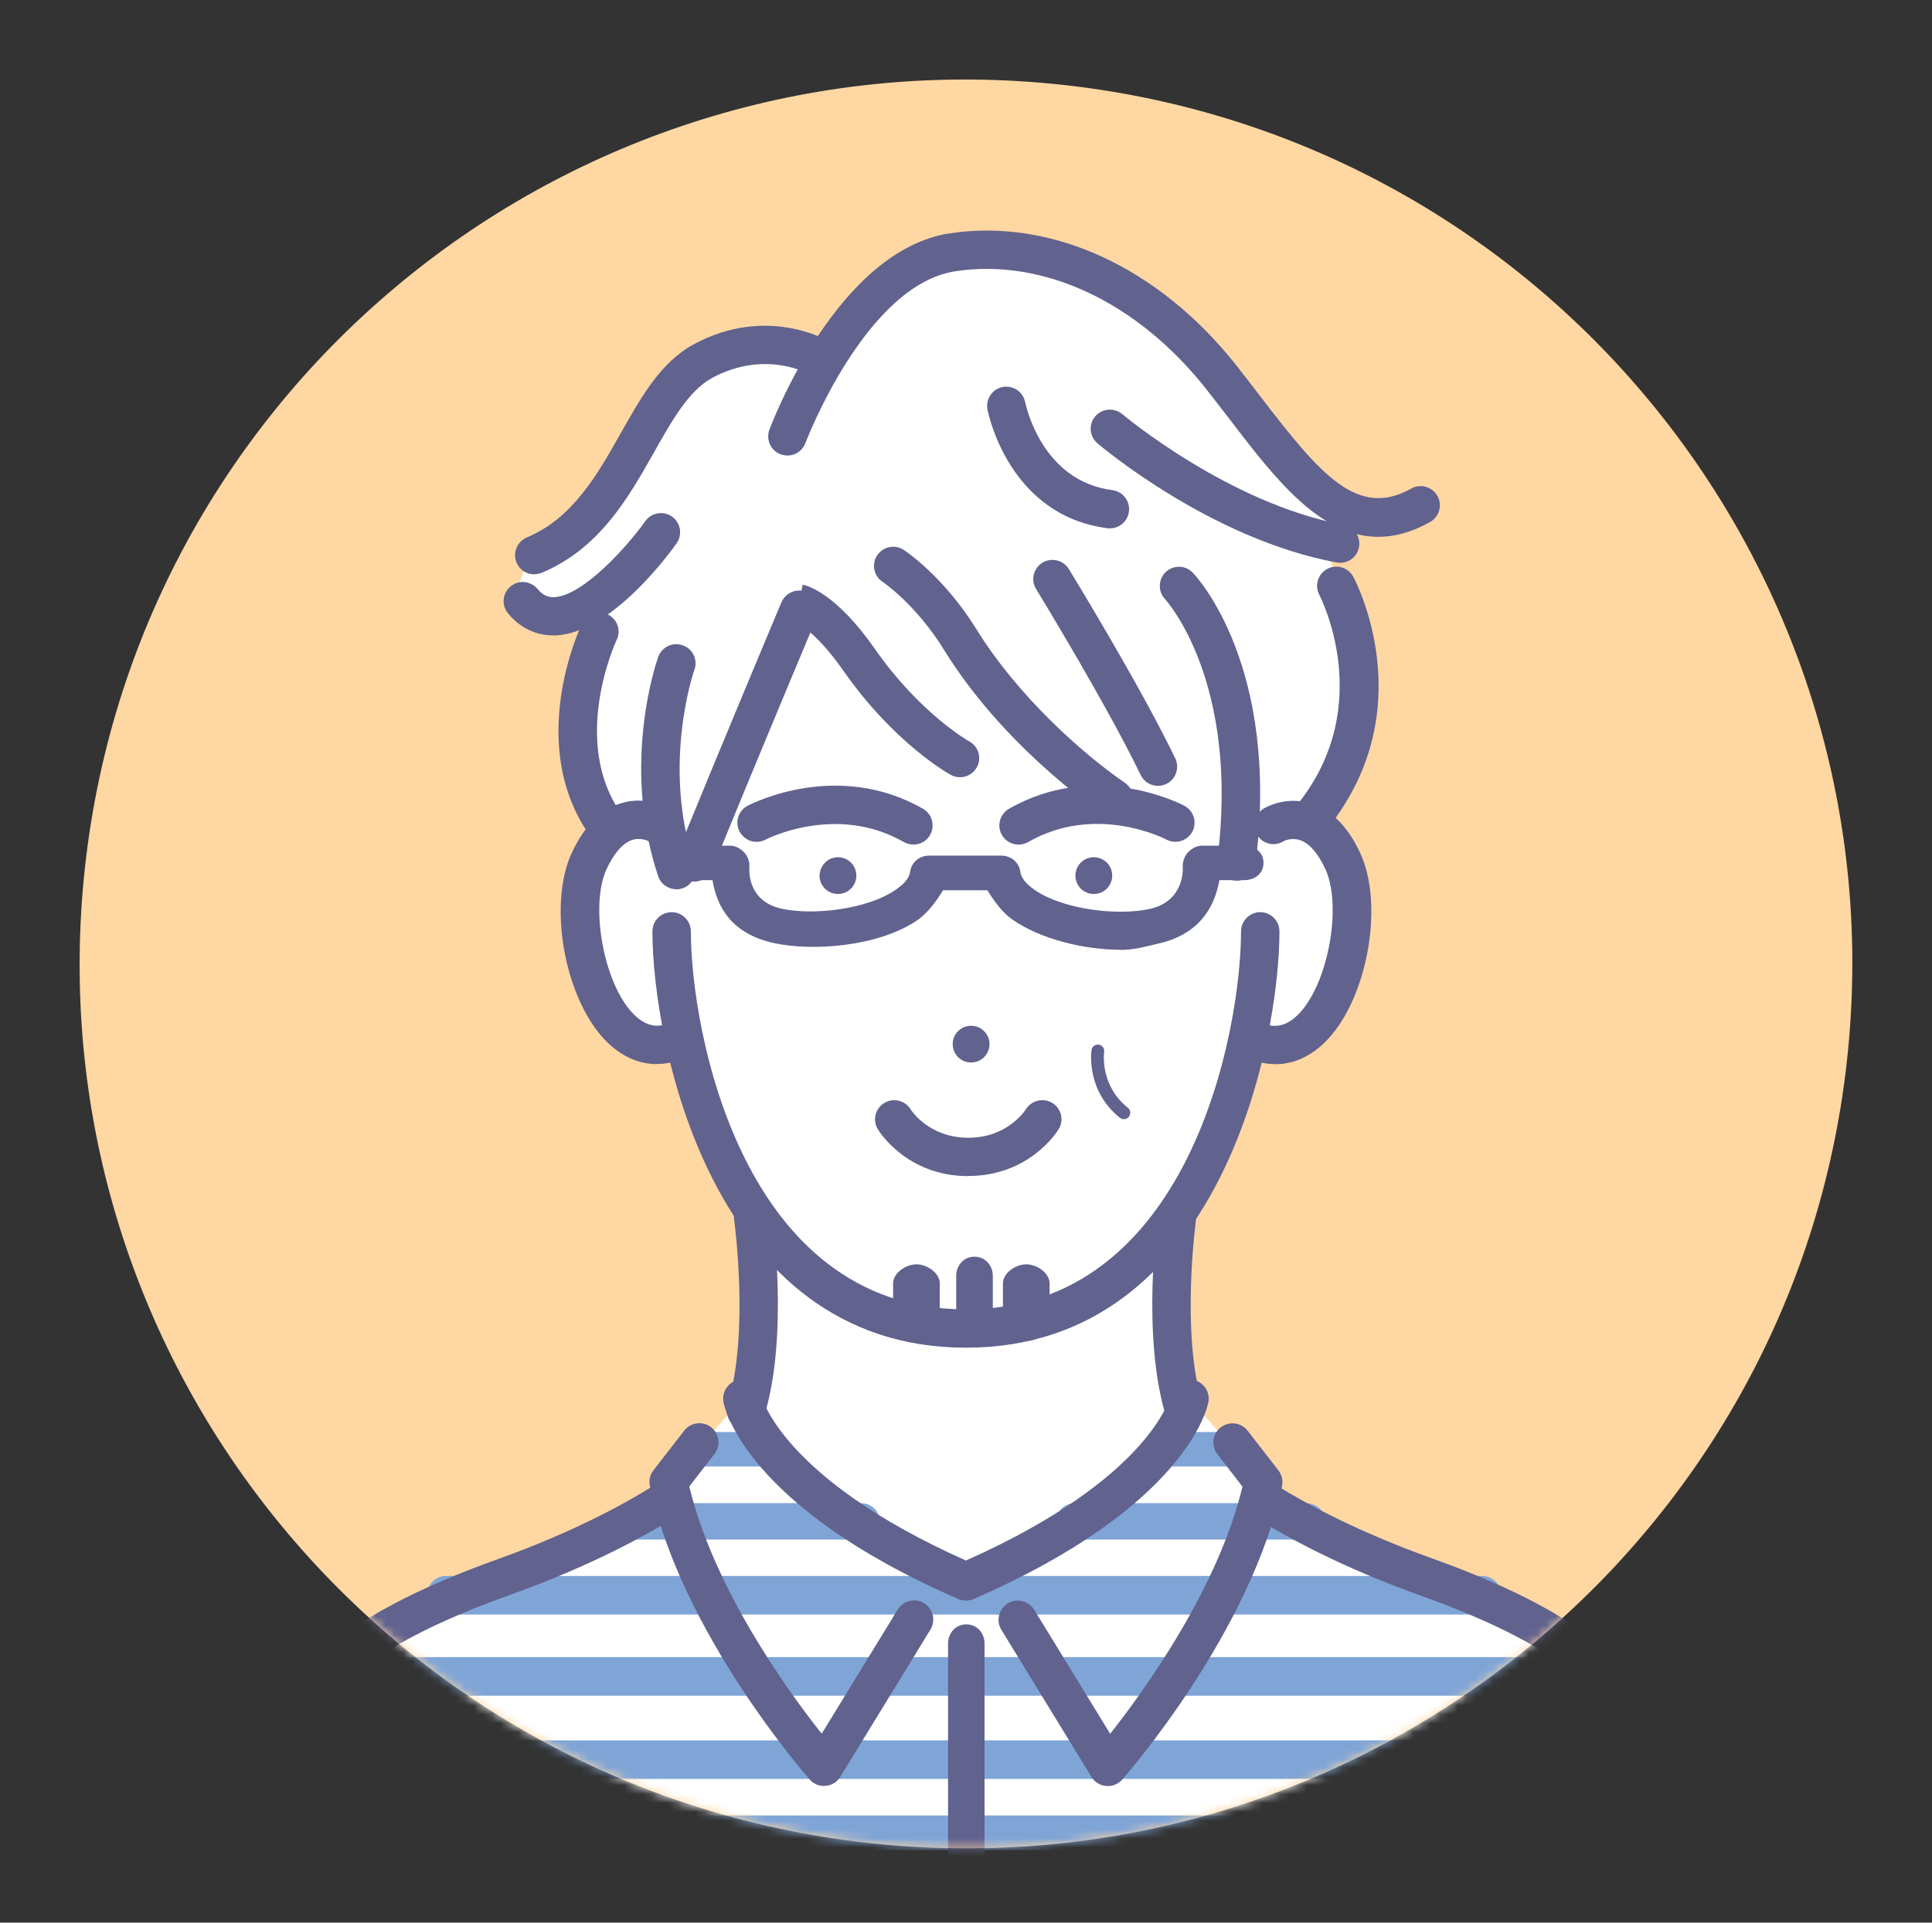 <svg width="218" height="217" viewBox="0 0 218 217" fill="none" xmlns="http://www.w3.org/2000/svg">
<rect x="0" y="0" width="218" height="217" fill="#333333" stroke="none"/>
<path d="M208.644 117.253C213.323 62.325 172.503 14.011 117.469 9.34C62.435 4.67 14.028 45.412 9.349 100.34C4.67 155.269 45.49 203.583 100.524 208.253C155.557 212.924 203.964 172.182 208.644 117.253Z" fill="#FFD7A2"/>
<mask id="mask0_24_397" style="mask-type:luminance" maskUnits="userSpaceOnUse" x="8" y="8" width="202" height="201">
<path d="M208.644 117.253C213.323 62.325 172.503 14.011 117.469 9.34C62.435 4.67 14.028 45.412 9.349 100.34C4.67 155.269 45.49 203.583 100.524 208.253C155.557 212.924 203.964 172.182 208.644 117.253Z" fill="white"/>
</mask>
<g mask="url(#mask0_24_397)">
<path d="M93.46 40.391C93.46 40.391 99.552 25.462 115.868 28.927C132.184 32.379 137.782 42.692 141.83 47.636C145.878 52.58 149.556 56.21 152.575 57.798L151.202 61.318H149.062C149.062 61.318 160.314 80.533 147.333 92.901C147.333 92.901 153.823 96.667 152.314 106.049C150.804 115.417 148.033 118.553 140.828 116.964C140.828 116.964 139.964 125.524 132.828 137.371C132.828 137.371 131.209 152.642 133.638 159.216L134.228 157.874L142.544 167.297L142.942 169.529C142.942 169.529 167.943 180.897 176.259 184.882C184.575 188.854 189.062 199.646 189.569 206.741H28.677C28.677 206.741 27.662 193.25 42.249 184.882C56.822 176.528 68.485 174.364 75.786 168.652L75.442 167.242L83.758 157.846C83.758 157.846 86.091 149.889 84.883 136.577C84.883 136.577 78.53 128.839 77.171 117.759C77.171 117.759 68.088 119.703 66.139 108.377C64.19 97.051 68.513 93.353 68.513 93.353C68.513 93.353 60.979 84.464 67.635 71.316L66.002 68.44C66.002 68.44 62.42 71.508 58.962 67.865C58.962 67.865 57.508 66.18 60.266 62.674C60.266 62.674 67.909 60.291 71.888 50.005C75.868 39.72 86.064 37.2 93.446 40.405L93.46 40.391Z" fill="white"/>
<path d="M188.897 208.795H29.556C28.362 208.795 27.388 208.042 27.388 206.85C27.388 205.659 28.362 204.905 29.556 204.905H188.911C190.105 204.905 191.079 205.659 191.079 206.85C191.079 208.042 190.105 208.795 188.911 208.795H188.897Z" fill="#7FA5D7"/>
<path d="M185.439 200.783H32.149C30.956 200.783 29.981 199.797 29.981 198.605C29.981 197.414 30.956 196.428 32.149 196.428H185.439C186.633 196.428 187.607 197.414 187.607 198.605C187.607 199.797 186.633 200.783 185.439 200.783Z" fill="#7FA5D7"/>
<path d="M180.238 191.388H37.35C36.156 191.388 35.182 190.401 35.182 189.21C35.182 188.018 36.156 187.032 37.35 187.032H180.252C181.446 187.032 182.42 188.018 182.42 189.21C182.42 190.401 181.446 191.388 180.252 191.388H180.238Z" fill="#7FA5D7"/>
<path d="M167.257 182.225H50.331C49.137 182.225 48.163 181.239 48.163 180.047C48.163 178.856 49.137 177.87 50.331 177.87H167.244C168.438 177.87 169.412 178.856 169.412 180.047C169.412 181.239 168.438 182.225 167.244 182.225H167.257Z" fill="#7FA5D7"/>
<path d="M147.333 173.761H121.357C120.163 173.761 119.189 172.898 119.189 171.707C119.189 170.515 120.163 169.652 121.357 169.652H147.333C148.527 169.652 149.501 170.515 149.501 171.707C149.501 172.898 148.527 173.761 147.333 173.761Z" fill="#7FA5D7"/>
<path d="M97.096 173.761H71.12C69.926 173.761 68.952 172.898 68.952 171.707C68.952 170.515 69.926 169.652 71.12 169.652H97.096C98.29 169.652 99.264 170.515 99.264 171.707C99.264 172.898 98.29 173.761 97.096 173.761Z" fill="#7FA5D7"/>
<path d="M139.539 165.516H131.745C130.551 165.516 129.576 164.763 129.576 163.571C129.576 162.38 130.551 161.626 131.745 161.626H139.539C140.732 161.626 141.707 162.38 141.707 163.571C141.707 164.763 140.732 165.516 139.539 165.516Z" fill="#7FA5D7"/>
<path d="M86.708 165.516H78.914C77.72 165.516 76.746 164.763 76.746 163.571C76.746 162.38 77.72 161.626 78.914 161.626H86.708C87.902 161.626 88.876 162.38 88.876 163.571C88.876 164.763 87.902 165.516 86.708 165.516Z" fill="#7FA5D7"/>
<path d="M108.993 152.108C80.122 152.108 73.617 117.307 73.617 105.117C73.617 103.926 74.592 102.953 75.785 102.953C76.979 102.953 77.954 103.926 77.954 105.117C77.954 116.184 83.662 147.78 108.993 147.78C134.324 147.78 140.033 116.184 140.033 105.117C140.033 103.926 141.007 102.953 142.201 102.953C143.394 102.953 144.369 103.926 144.369 105.117C144.369 117.307 137.878 152.108 108.993 152.108Z" fill="#61628E"/>
<path d="M143.889 120.101C142.942 120.101 141.954 119.909 140.979 119.539C139.868 119.101 139.319 117.855 139.744 116.745C140.184 115.636 141.432 115.074 142.544 115.513C143.491 115.882 144.931 116.156 146.619 114.362C149.899 110.883 151.449 102.228 149.556 98.105C148.719 96.297 147.731 95.16 146.674 94.818C145.672 94.489 144.822 94.941 144.794 94.969C143.765 95.585 142.461 95.243 141.844 94.229C141.226 93.202 141.57 91.874 142.599 91.257C142.846 91.107 145.11 89.819 147.909 90.682C150.214 91.394 152.094 93.284 153.494 96.311C156.17 102.104 154.331 112.527 149.789 117.334C148.06 119.169 146.029 120.114 143.889 120.114V120.101Z" fill="#61628E"/>
<path d="M74.112 120.101C71.971 120.101 69.954 119.156 68.211 117.32C63.669 112.499 61.83 102.091 64.506 96.284C65.906 93.257 67.772 91.367 70.091 90.655C72.89 89.792 75.154 91.079 75.401 91.23C76.431 91.846 76.76 93.175 76.142 94.202C75.539 95.215 74.221 95.544 73.206 94.955C73.124 94.914 72.287 94.489 71.326 94.804C70.283 95.147 69.281 96.284 68.444 98.091C66.537 102.214 68.101 110.883 71.381 114.348C73.069 116.143 74.523 115.855 75.456 115.499C76.568 115.061 77.83 115.622 78.256 116.731C78.695 117.841 78.132 119.101 77.021 119.525C76.046 119.909 75.072 120.087 74.112 120.087V120.101Z" fill="#61628E"/>
<path d="M125.473 98.502C125.295 97.379 124.239 96.599 123.1 96.777C121.974 96.955 121.192 98.009 121.371 99.146C121.549 100.283 122.606 101.05 123.745 100.872C124.883 100.694 125.652 99.639 125.473 98.502Z" fill="#61628E"/>
<path d="M111.628 117.526C111.45 116.403 110.393 115.622 109.254 115.8C108.115 115.978 107.347 117.033 107.525 118.17C107.703 119.306 108.76 120.073 109.899 119.895C111.024 119.717 111.806 118.663 111.628 117.526Z" fill="#61628E"/>
<path d="M92.513 98.502C92.691 97.379 93.748 96.599 94.873 96.777C96.012 96.955 96.78 98.009 96.602 99.146C96.424 100.283 95.367 101.05 94.228 100.872C93.089 100.694 92.321 99.639 92.499 98.502H92.513Z" fill="#61628E"/>
<path d="M109.254 132.742C102.297 132.742 99.168 127.661 99.045 127.442C98.427 126.415 98.77 125.086 99.799 124.483C100.815 123.867 102.16 124.209 102.763 125.223C102.832 125.333 104.822 128.414 109.254 128.414C113.686 128.414 115.676 125.333 115.758 125.196C116.389 124.196 117.72 123.867 118.736 124.483C119.751 125.1 120.081 126.415 119.463 127.428C119.34 127.647 116.211 132.728 109.254 132.728V132.742Z" fill="#61628E"/>
<path d="M133.638 161.366C132.719 161.366 131.854 160.764 131.566 159.846C128.78 150.807 130.592 137.618 130.674 137.056C130.839 135.878 131.923 135.057 133.117 135.221C134.297 135.385 135.12 136.481 134.955 137.659C134.942 137.782 133.199 150.464 135.696 158.572C136.039 159.709 135.408 160.928 134.256 161.27C134.05 161.339 133.83 161.366 133.624 161.366H133.638Z" fill="#61628E"/>
<path d="M84.17 161.366C83.964 161.366 83.744 161.339 83.538 161.27C82.4 160.914 81.755 159.709 82.098 158.572C84.595 150.464 82.852 137.782 82.839 137.659C82.674 136.481 83.497 135.385 84.677 135.221C85.871 135.057 86.955 135.878 87.12 137.056C87.202 137.618 89.014 150.807 86.228 159.832C85.94 160.764 85.089 161.366 84.156 161.366H84.17Z" fill="#61628E"/>
<path d="M28.252 210.849H28.17C26.976 210.849 26.043 209.658 26.084 208.466C26.77 190.278 38.667 182.266 56.3 175.925C64.931 172.83 70.846 169.543 74.276 167.351C75.278 166.708 76.623 166.982 77.268 167.995C77.912 169.009 77.611 170.323 76.609 170.967C72.986 173.268 66.77 176.692 57.769 179.924C41.316 185.827 31.01 192.812 30.407 208.631C30.365 209.795 29.405 210.849 28.238 210.849H28.252Z" fill="#61628E"/>
<path d="M189.556 210.849C188.403 210.849 187.443 209.795 187.401 208.631C186.798 192.812 176.492 185.896 160.04 179.993C151.422 176.897 145.371 173.583 141.803 171.392C140.787 170.762 140.472 169.419 141.103 168.392C141.734 167.379 143.065 167.064 144.081 167.68C147.47 169.776 153.233 172.884 161.494 175.856C179.141 182.184 191.024 190.278 191.71 208.466C191.751 209.658 190.818 210.849 189.624 210.849H189.542H189.556Z" fill="#61628E"/>
<path d="M92.979 201.577C92.362 201.577 91.772 201.317 91.36 200.838C90.77 200.167 76.883 184.252 73.329 167.721C73.192 167.105 73.343 166.447 73.727 165.954L77.199 161.476C77.926 160.531 79.285 160.353 80.231 161.079C81.178 161.805 81.357 163.16 80.616 164.105L77.775 167.776C80.575 179.376 88.931 190.908 92.719 195.674L101.295 181.664C101.913 180.65 103.257 180.321 104.273 180.951C105.288 181.568 105.617 182.91 104.986 183.923L94.818 200.536C94.461 201.125 93.844 201.509 93.158 201.564C93.089 201.564 93.034 201.564 92.966 201.564L92.979 201.577Z" fill="#61628E"/>
<path d="M108.993 180.65C108.705 180.65 108.403 180.595 108.129 180.472C83.937 169.954 81.714 158.709 81.631 158.23C81.425 157.052 82.221 155.929 83.388 155.737C84.568 155.532 85.693 156.312 85.899 157.49C85.899 157.545 88.094 166.817 108.993 176.13C129.919 166.817 132.074 157.586 132.088 157.49C132.293 156.312 133.419 155.532 134.599 155.737C135.779 155.943 136.561 157.066 136.355 158.23C136.273 158.709 134.05 169.954 109.858 180.472C109.583 180.595 109.295 180.65 108.993 180.65Z" fill="#61628E"/>
<path d="M125.007 201.577C125.007 201.577 124.883 201.577 124.815 201.577C124.129 201.522 123.511 201.139 123.154 200.55L112.986 183.937C112.369 182.924 112.684 181.595 113.714 180.965C114.729 180.349 116.074 180.664 116.691 181.677L125.268 195.688C129.041 190.908 137.398 179.39 140.197 167.79L137.357 164.119C136.63 163.174 136.808 161.818 137.755 161.092C138.702 160.366 140.06 160.545 140.787 161.49L144.259 165.968C144.643 166.475 144.794 167.119 144.657 167.735C141.117 184.266 127.216 200.18 126.626 200.851C126.214 201.317 125.624 201.591 125.007 201.591V201.577Z" fill="#61628E"/>
<path d="M109.034 211C107.841 211 106.976 210.028 106.976 208.836V185.498C106.976 184.307 107.841 183.334 109.034 183.334C110.228 183.334 111.093 184.307 111.093 185.498V208.836C111.093 210.028 110.228 211 109.034 211Z" fill="#61628E"/>
<path d="M109.954 151.355C108.76 151.355 107.896 150.382 107.896 149.191V144C107.896 142.808 108.76 141.836 109.954 141.836C111.148 141.836 112.026 142.808 112.026 144V149.191C112.026 150.382 111.161 151.355 109.954 151.355Z" fill="#61628E"/>
<path d="M115.799 151.355C114.606 151.355 113.165 150.382 113.165 149.191V144.863C113.165 143.671 114.606 142.699 115.799 142.699C116.993 142.699 118.434 143.671 118.434 144.863V149.191C118.434 150.382 116.993 151.355 115.799 151.355Z" fill="#61628E"/>
<path d="M103.408 151.355C102.215 151.355 100.774 150.382 100.774 149.191V144.863C100.774 143.671 102.215 142.699 103.408 142.699C104.602 142.699 106.043 143.671 106.043 144.863V149.191C106.043 150.382 104.602 151.355 103.408 151.355Z" fill="#61628E"/>
<path d="M126.503 107.199C122.359 107.199 117.46 106.021 114.263 103.803C112.945 102.899 111.985 101.392 111.408 100.475H106.414C105.837 101.392 104.863 102.912 103.546 103.83C99.182 106.843 91.676 107.418 87.23 106.419C82.715 105.405 80.918 102.543 80.396 99.338H77.199C76.005 99.338 75.031 98.585 75.031 97.393C75.031 96.201 76.005 95.448 77.199 95.448H82.4C83.004 95.448 83.58 95.791 83.992 96.229C84.403 96.681 84.609 97.311 84.554 97.913C84.513 98.53 84.499 101.735 88.177 102.556C91.676 103.337 97.837 102.666 101.076 100.42C102.05 99.749 102.599 99.105 102.695 98.379C102.846 97.311 103.765 96.571 104.835 96.571H112.986C114.07 96.571 114.976 97.311 115.127 98.379C115.223 99.091 115.772 99.762 116.733 100.433C119.998 102.693 126.228 103.378 129.741 102.584C133.666 101.707 133.474 98.064 133.46 97.913C133.419 97.311 133.638 96.64 134.036 96.215C134.448 95.777 135.024 95.448 135.614 95.448H140.403C141.597 95.448 142.571 96.201 142.571 97.393C142.571 98.585 141.597 99.338 140.403 99.338H137.59C137.028 102.543 135.203 105.487 130.688 106.501C129.48 106.775 128.04 107.213 126.503 107.213V107.199Z" fill="#61628E"/>
<path d="M103.065 95.325C102.695 95.325 102.324 95.229 101.981 95.037C94.352 90.655 86.462 94.722 86.379 94.763C85.323 95.325 84.019 94.914 83.456 93.859C82.894 92.805 83.305 91.49 84.362 90.942C84.774 90.723 94.475 85.738 104.149 91.285C105.178 91.874 105.535 93.202 104.945 94.243C104.547 94.942 103.82 95.325 103.065 95.325Z" fill="#61628E"/>
<path d="M114.935 95.325C114.18 95.325 113.453 94.941 113.055 94.243C112.451 93.202 112.822 91.887 113.851 91.285C123.539 85.724 133.226 90.723 133.638 90.942C134.695 91.504 135.093 92.805 134.544 93.859C133.981 94.914 132.678 95.311 131.621 94.763C131.292 94.585 123.58 90.696 116.019 95.037C115.676 95.229 115.305 95.325 114.935 95.325Z" fill="#61628E"/>
<path d="M108.334 87.724C107.978 87.724 107.621 87.641 107.292 87.463C107.031 87.326 100.883 83.889 95.161 75.699C91.827 70.919 89.645 70.193 89.617 70.193C89.686 70.22 89.727 70.22 89.727 70.22L90.578 65.988C91.182 66.112 94.365 67.016 98.715 73.234C103.806 80.547 109.322 83.656 109.377 83.683C110.42 84.259 110.804 85.573 110.214 86.614C109.816 87.326 109.075 87.724 108.321 87.724H108.334Z" fill="#61628E"/>
<path d="M125.679 92.298C125.254 92.298 124.828 92.175 124.458 91.915C122.578 90.627 112.89 83.656 106.537 73.371C103.326 68.166 99.621 65.701 99.594 65.673C98.592 65.016 98.317 63.674 98.976 62.688C99.635 61.688 100.966 61.414 101.967 62.058C102.146 62.181 106.482 65.03 110.228 71.097C114.811 78.506 122.084 85.026 126.928 88.354C127.916 89.025 128.163 90.381 127.477 91.367C127.051 91.969 126.379 92.298 125.693 92.298H125.679Z" fill="#61628E"/>
<path d="M130.661 88.696C129.851 88.696 129.082 88.244 128.712 87.477C124.842 79.451 116.993 66.618 116.911 66.481C116.28 65.468 116.609 64.139 117.625 63.51C118.64 62.893 119.971 63.208 120.602 64.222C120.932 64.756 128.643 77.37 132.609 85.587C133.131 86.656 132.678 87.957 131.607 88.477C131.305 88.628 130.976 88.696 130.661 88.696Z" fill="#61628E"/>
<path d="M139.525 99.393C139.442 99.393 139.346 99.393 139.25 99.379C138.07 99.228 137.219 98.146 137.37 96.968C139.909 76.849 131.539 67.7 131.456 67.618C130.647 66.755 130.674 65.386 131.539 64.564C132.403 63.742 133.762 63.77 134.585 64.632C134.996 65.057 144.492 75.192 141.665 97.516C141.528 98.612 140.595 99.406 139.525 99.406V99.393Z" fill="#61628E"/>
<path d="M148.197 94.174C147.731 94.174 147.251 94.024 146.853 93.709C145.919 92.969 145.755 91.613 146.496 90.668C155.333 79.52 148.925 67.262 148.87 67.139C148.307 66.084 148.705 64.783 149.762 64.208C150.818 63.646 152.136 64.044 152.698 65.098C153.028 65.701 160.479 80.013 149.913 93.353C149.487 93.887 148.856 94.174 148.211 94.174H148.197Z" fill="#61628E"/>
<path d="M78.338 99.502C78.063 99.502 77.789 99.447 77.514 99.338C76.403 98.886 75.882 97.626 76.334 96.516C81.755 83.259 88.108 68.125 88.177 67.974C88.643 66.879 89.906 66.358 91.003 66.824C92.101 67.29 92.623 68.549 92.17 69.645C92.101 69.796 85.761 84.916 80.341 98.16C79.998 98.995 79.189 99.502 78.338 99.502Z" fill="#61628E"/>
<path d="M76.321 100.365C75.415 100.365 74.564 99.79 74.262 98.886C70.036 86.217 74.098 74.617 74.276 74.137C74.688 73.014 75.923 72.425 77.048 72.836C78.173 73.234 78.763 74.48 78.352 75.603C78.31 75.713 74.619 86.327 78.365 97.53C78.749 98.667 78.132 99.886 76.993 100.269C76.76 100.338 76.54 100.379 76.307 100.379L76.321 100.365Z" fill="#61628E"/>
<path d="M68.527 95.503C67.854 95.503 67.196 95.202 66.77 94.613C59.168 84.231 65.412 70.919 65.686 70.357C66.208 69.275 67.498 68.823 68.568 69.344C69.652 69.864 70.105 71.152 69.583 72.22C69.528 72.33 64.191 83.779 70.256 92.052C70.956 93.01 70.75 94.366 69.789 95.078C69.405 95.366 68.952 95.489 68.513 95.489L68.527 95.503Z" fill="#61628E"/>
<path d="M155.525 60.592C148.911 60.592 143.792 53.909 138.811 47.403C137.906 46.225 136.986 45.034 136.039 43.828C128.273 34.05 117.734 29.119 107.813 30.612C97.672 32.146 90.949 49.827 90.88 50.005C90.468 51.128 89.206 51.69 88.094 51.279C86.969 50.868 86.407 49.622 86.818 48.499C87.12 47.677 94.489 28.27 107.154 26.339C118.626 24.6 130.688 30.133 139.429 41.144C140.389 42.363 141.323 43.582 142.242 44.774C149.048 53.662 153.192 58.524 159.244 55.141C160.286 54.552 161.604 54.936 162.194 55.977C162.784 57.018 162.4 58.332 161.357 58.921C159.285 60.086 157.336 60.592 155.525 60.592Z" fill="#61628E"/>
<path d="M151.216 63.523C151.079 63.523 150.955 63.523 150.818 63.482C136.684 60.866 124.348 50.471 123.827 50.033C122.921 49.252 122.811 47.896 123.58 46.992C124.348 46.088 125.72 45.979 126.64 46.746C126.763 46.842 138.633 56.826 151.614 59.236C152.794 59.456 153.563 60.579 153.343 61.756C153.151 62.797 152.245 63.523 151.216 63.523Z" fill="#61628E"/>
<path d="M125.24 59.633C125.144 59.633 125.048 59.633 124.966 59.62C113.851 58.182 111.518 46.705 111.422 46.212C111.202 45.034 111.971 43.911 113.137 43.678C114.304 43.459 115.443 44.212 115.676 45.39C115.758 45.773 117.556 54.306 125.515 55.319C126.695 55.47 127.545 56.552 127.381 57.743C127.244 58.839 126.31 59.633 125.24 59.633Z" fill="#61628E"/>
<path d="M60.28 64.824C59.429 64.824 58.633 64.331 58.29 63.496C57.823 62.4 58.345 61.126 59.443 60.661C64.63 58.483 67.388 53.607 70.05 48.882C72.383 44.746 74.592 40.829 78.338 38.83C86.544 34.433 93.336 38.405 93.624 38.569C94.654 39.186 94.983 40.514 94.365 41.541C93.748 42.555 92.431 42.883 91.401 42.281C91.168 42.158 86.352 39.446 80.383 42.637C77.748 44.048 75.841 47.431 73.823 51.005C70.942 56.114 67.69 61.893 61.13 64.646C60.856 64.756 60.568 64.811 60.293 64.811L60.28 64.824Z" fill="#61628E"/>
<path d="M62.42 71.713C60.444 71.713 58.688 70.864 57.329 69.234C56.561 68.317 56.684 66.961 57.604 66.194C58.523 65.427 59.882 65.55 60.65 66.468C61.364 67.331 62.022 67.413 62.53 67.399C65.81 67.262 70.873 61.565 72.808 58.825C73.494 57.853 74.853 57.62 75.827 58.305C76.801 58.99 77.034 60.346 76.348 61.318C75.621 62.359 69.007 71.453 62.709 71.713C62.612 71.713 62.516 71.713 62.42 71.713Z" fill="#61628E"/>
<path d="M123.244 118.28C123.381 118.02 123.669 117.856 123.985 117.911C124.383 117.965 124.643 118.335 124.588 118.719C124.561 118.883 124.108 122.499 127.264 125.032C127.58 125.279 127.621 125.731 127.374 126.046C127.127 126.361 126.674 126.402 126.359 126.155C122.544 123.101 123.134 118.705 123.161 118.527C123.161 118.445 123.202 118.363 123.23 118.294L123.244 118.28Z" fill="#61628E"/>
</g>
</svg>
